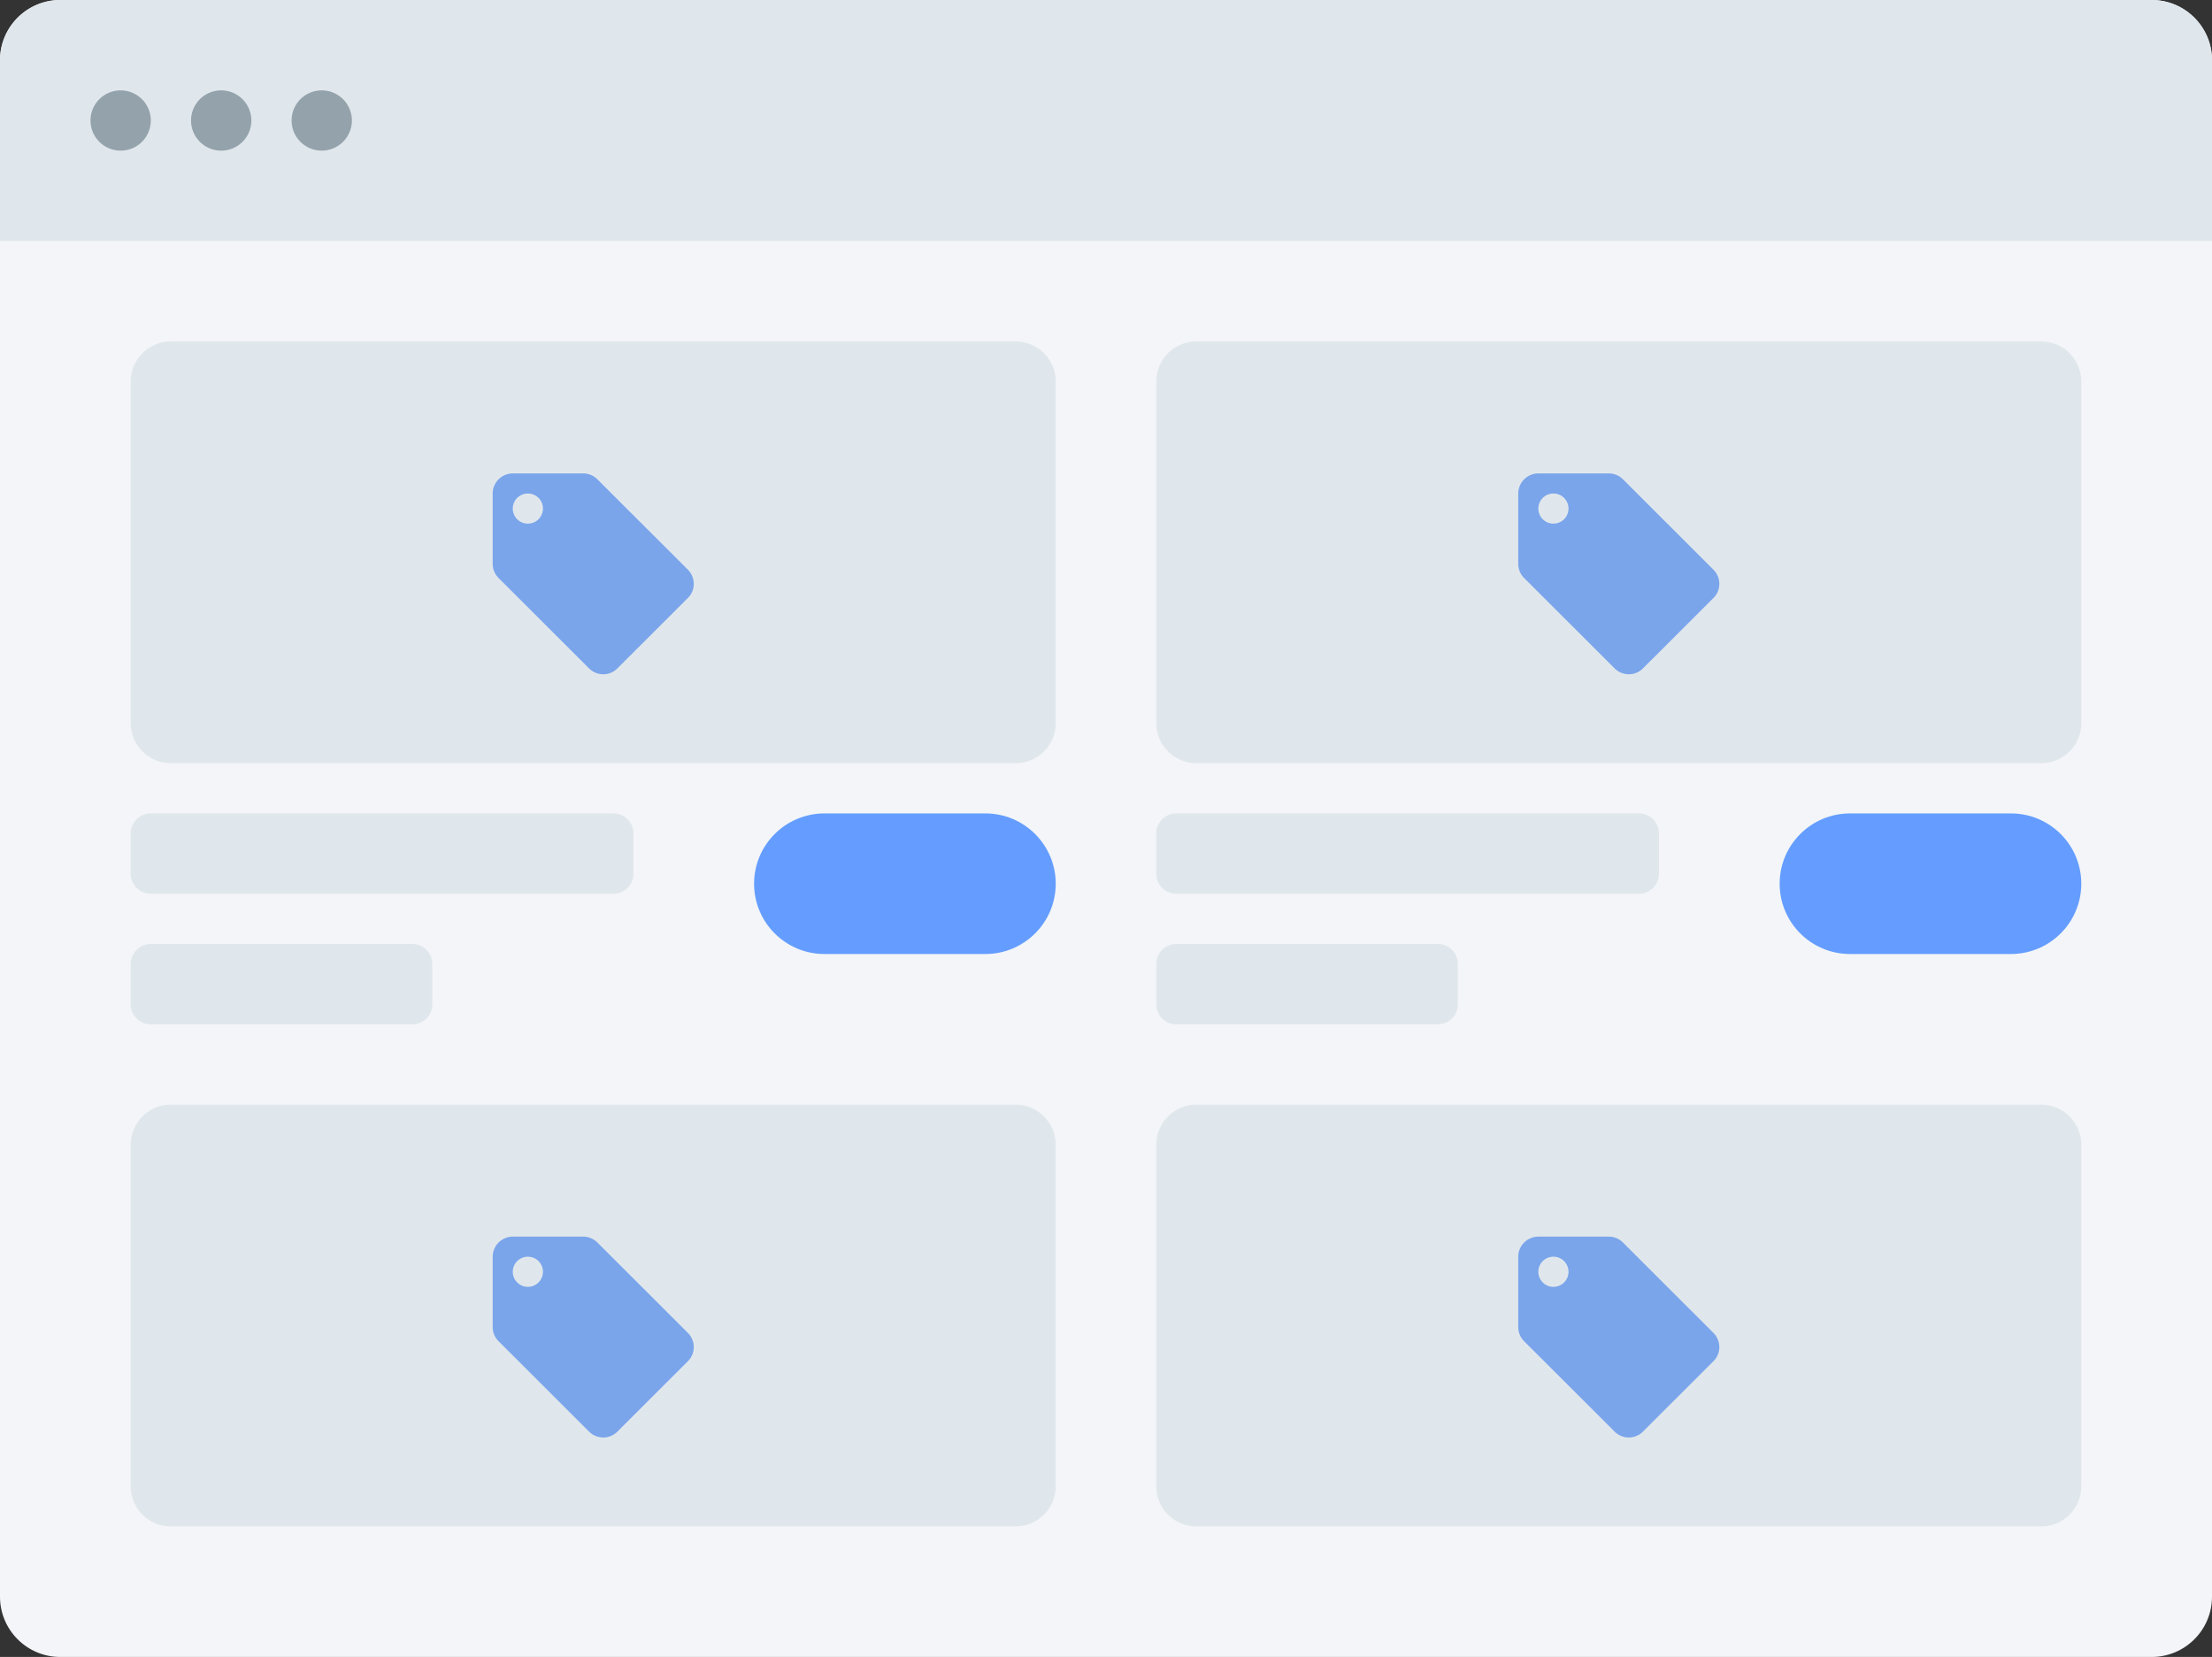 <svg xmlns="http://www.w3.org/2000/svg" width="307" height="230" fill="none"><rect width="100%" height="100%" fill="#333333" stroke="none"/><g clip-path="url(#a)"><path fill="#F3F5F8" d="M298.627 0H8.373C3.749 0 0 3.745 0 8.364v213.272C0 226.255 3.749 230 8.373 230h290.254c4.624 0 8.373-3.745 8.373-8.364V8.364C307 3.744 303.251 0 298.627 0z"/><path fill="#E0E7EC" d="M0 8.364C0 3.744 3.749 0 8.373 0h290.254C303.252 0 307 3.745 307 8.364v25.09H0V8.365z"/><path fill="#94A2AB" fill-rule="evenodd" d="M16.745 20.91a4.184 4.184 0 0 0 4.187-4.183 4.184 4.184 0 0 0-4.187-4.182 4.184 4.184 0 0 0-4.186 4.182 4.184 4.184 0 0 0 4.186 4.182zm13.955 0a4.184 4.184 0 0 0 4.186-4.183 4.184 4.184 0 0 0-4.186-4.182 4.184 4.184 0 0 0-4.186 4.182A4.184 4.184 0 0 0 30.7 20.91zm18.14-4.183a4.184 4.184 0 0 1-4.186 4.182 4.184 4.184 0 0 1-4.186-4.182 4.184 4.184 0 0 1 4.186-4.182 4.184 4.184 0 0 1 4.187 4.182z" clip-rule="evenodd"/><path fill="#E0E7EC" d="M140.941 47.394H23.723a5.579 5.579 0 0 0-5.582 5.576v47.394a5.578 5.578 0 0 0 5.582 5.575H140.94a5.578 5.578 0 0 0 5.582-5.575V52.97a5.579 5.579 0 0 0-5.582-5.576z"/><path fill="#7AA5EB" fill-rule="evenodd" d="m95.463 79.068-12.56-12.545a2.775 2.775 0 0 0-1.967-.809h-9.768a2.798 2.798 0 0 0-2.79 2.788v9.758c0 .766.306 1.463.823 1.979L81.76 92.784c.502.502 1.2.809 1.967.809a2.73 2.73 0 0 0 1.968-.823l9.768-9.757a2.724 2.724 0 0 0 .823-1.966c0-.766-.32-1.477-.823-1.979zm-22.202-6.384a2.09 2.09 0 0 1-2.093-2.091 2.09 2.09 0 0 1 2.093-2.09 2.09 2.09 0 0 1 2.094 2.09 2.09 2.09 0 0 1-2.094 2.09z" clip-rule="evenodd"/><path fill="#E0E7EC" d="M283.277 47.394H166.059a5.579 5.579 0 0 0-5.582 5.576v47.394a5.578 5.578 0 0 0 5.582 5.575h117.218a5.578 5.578 0 0 0 5.582-5.575V52.97a5.579 5.579 0 0 0-5.582-5.576z"/><path fill="#7AA5EB" fill-rule="evenodd" d="M237.799 79.068 225.24 66.523a2.774 2.774 0 0 0-1.967-.809h-9.768a2.798 2.798 0 0 0-2.791 2.788v9.758c0 .766.307 1.463.823 1.979l12.559 12.545c.502.502 1.2.809 1.968.809.767 0 1.465-.307 1.967-.823l9.768-9.757a2.722 2.722 0 0 0 .824-1.966c0-.766-.321-1.477-.824-1.979zm-22.201-6.384a2.089 2.089 0 0 1-2.093-2.091c0-1.157.934-2.09 2.093-2.09a2.09 2.09 0 0 1 2.093 2.09 2.09 2.09 0 0 1-2.093 2.09z" clip-rule="evenodd"/><path fill="#E0E7EC" d="M140.941 153.333H23.723a5.58 5.58 0 0 0-5.582 5.576v47.394a5.58 5.58 0 0 0 5.582 5.576H140.94a5.58 5.58 0 0 0 5.582-5.576v-47.394a5.58 5.58 0 0 0-5.582-5.576z"/><path fill="#7AA5EB" fill-rule="evenodd" d="m95.463 185.008-12.56-12.546a2.778 2.778 0 0 0-1.967-.808h-9.768a2.797 2.797 0 0 0-2.79 2.788v9.757c0 .767.306 1.464.823 1.98l12.559 12.545c.502.502 1.2.809 1.967.809a2.73 2.73 0 0 0 1.968-.823l9.768-9.757a2.725 2.725 0 0 0 .823-1.966c0-.766-.32-1.477-.823-1.979zm-22.202-6.384a2.09 2.09 0 0 1-2.093-2.091 2.09 2.09 0 0 1 2.093-2.091 2.09 2.09 0 0 1 2.094 2.091 2.09 2.09 0 0 1-2.094 2.091z" clip-rule="evenodd"/><path fill="#E0E7EC" d="M283.277 153.333H166.059a5.58 5.58 0 0 0-5.582 5.576v47.394a5.58 5.58 0 0 0 5.582 5.576h117.218a5.58 5.58 0 0 0 5.582-5.576v-47.394a5.58 5.58 0 0 0-5.582-5.576z"/><path fill="#7AA5EB" fill-rule="evenodd" d="m237.799 185.008-12.559-12.546a2.777 2.777 0 0 0-1.967-.808h-9.768a2.797 2.797 0 0 0-2.791 2.788v9.757c0 .767.307 1.464.823 1.98l12.559 12.545c.502.502 1.2.809 1.968.809.767 0 1.465-.307 1.967-.823l9.768-9.757a2.723 2.723 0 0 0 .824-1.966c0-.766-.321-1.477-.824-1.979zm-22.201-6.384a2.089 2.089 0 0 1-2.093-2.091c0-1.157.934-2.091 2.093-2.091a2.09 2.09 0 0 1 2.093 2.091 2.09 2.09 0 0 1-2.093 2.091z" clip-rule="evenodd"/><path fill="#649DFF" d="M136.755 112.909h-22.328c-5.395 0-9.768 4.369-9.768 9.758 0 5.389 4.373 9.757 9.768 9.757h22.328c5.394 0 9.768-4.368 9.768-9.757 0-5.389-4.374-9.758-9.768-9.758z"/><path fill="#E0E7EC" fill-rule="evenodd" d="M20.932 112.909a2.79 2.79 0 0 0-2.791 2.788v5.576a2.79 2.79 0 0 0 2.79 2.788h64.192a2.79 2.79 0 0 0 2.79-2.788v-5.576a2.79 2.79 0 0 0-2.79-2.788H20.932zm0 18.121a2.79 2.79 0 0 0-2.791 2.788v5.576a2.79 2.79 0 0 0 2.79 2.788h36.283a2.79 2.79 0 0 0 2.79-2.788v-5.576a2.79 2.79 0 0 0-2.79-2.788H20.932z" clip-rule="evenodd"/><path fill="#649DFF" d="M279.091 112.909h-22.327c-5.395 0-9.769 4.369-9.769 9.758 0 5.389 4.374 9.757 9.769 9.757h22.327c5.395 0 9.768-4.368 9.768-9.757 0-5.389-4.373-9.758-9.768-9.758z"/><path fill="#E0E7EC" fill-rule="evenodd" d="M163.268 112.909a2.789 2.789 0 0 0-2.791 2.788v5.576a2.79 2.79 0 0 0 2.791 2.788h64.191a2.79 2.79 0 0 0 2.791-2.788v-5.576a2.789 2.789 0 0 0-2.791-2.788h-64.191zm0 18.121a2.789 2.789 0 0 0-2.791 2.788v5.576a2.789 2.789 0 0 0 2.791 2.788h36.282a2.789 2.789 0 0 0 2.791-2.788v-5.576a2.789 2.789 0 0 0-2.791-2.788h-36.282z" clip-rule="evenodd"/></g><defs><clipPath id="a"><path fill="#fff" d="M0 0h307v230H0z"/></clipPath></defs></svg>